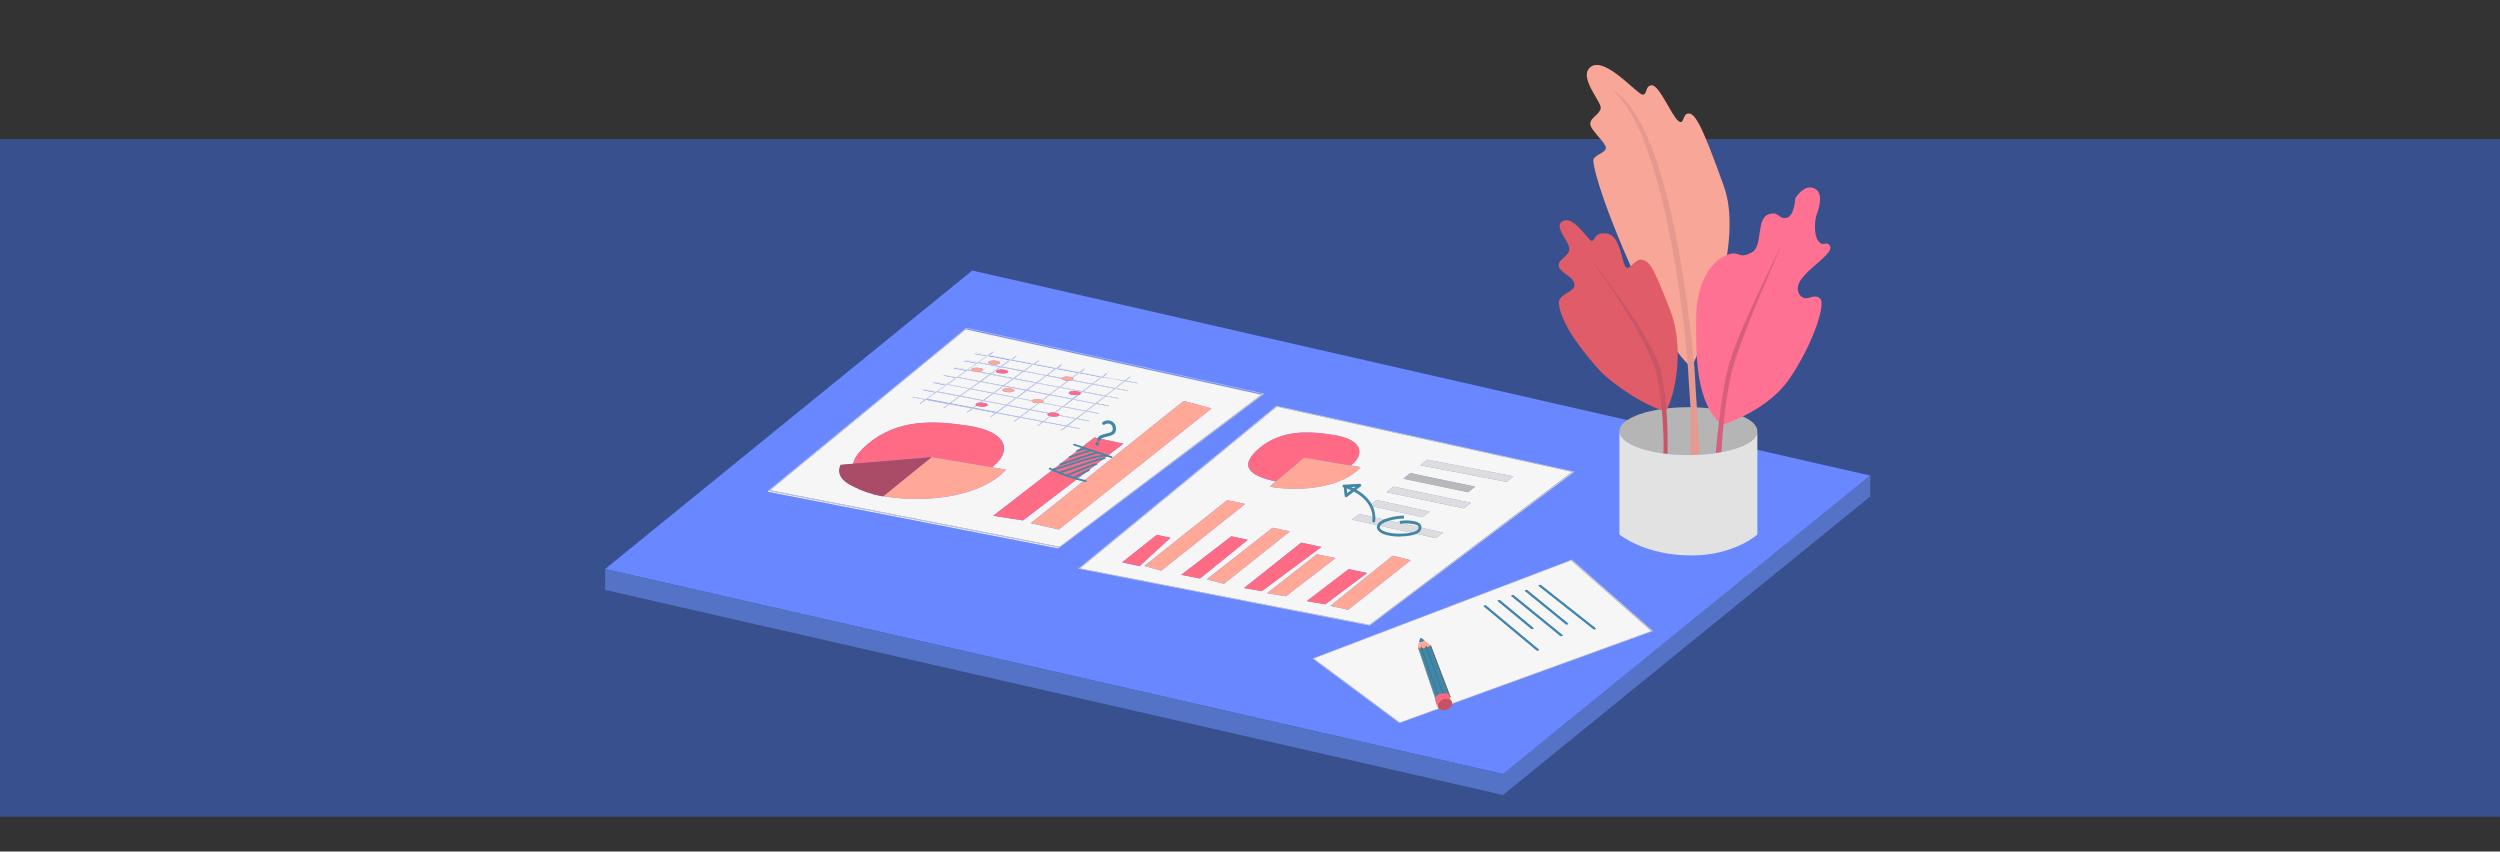 <?xml version="1.0" encoding="utf-8"?>
<!-- Generator: Adobe Illustrator 24.3.0, SVG Export Plug-In . SVG Version: 6.00 Build 0)  -->
<svg version="1.1" id="Layer_1" xmlns="http://www.w3.org/2000/svg" xmlns:xlink="http://www.w3.org/1999/xlink" x="0px" y="0px"
	 viewBox="0 0 1790.9 610" style="enable-background:new 0 0 1790.9 610;" xml:space="preserve">
<rect x="0" y="0" width="1790.9" height="610" fill="#333333" stroke="none"/>
<style type="text/css">
	.st0{fill:#39508E;}
	.st1{fill-rule:evenodd;clip-rule:evenodd;fill:#6988FF;}
	.st2{fill-rule:evenodd;clip-rule:evenodd;fill:#5573C6;}
	.st3{fill-rule:evenodd;clip-rule:evenodd;fill:#F6F6F6;}
	.st4{fill-rule:evenodd;clip-rule:evenodd;fill:#C9C9C9;}
	.st5{fill-rule:evenodd;clip-rule:evenodd;fill:#FF6A84;}
	.st6{fill-rule:evenodd;clip-rule:evenodd;fill:#FFA897;}
	.st7{fill-rule:evenodd;clip-rule:evenodd;fill:#AA4B67;}
	.st8{fill-rule:evenodd;clip-rule:evenodd;fill:#DDDDDD;}
	.st9{fill-rule:evenodd;clip-rule:evenodd;fill:#B5B5B5;}
	.st10{fill-rule:evenodd;clip-rule:evenodd;fill:#F7A697;}
	.st11{fill-rule:evenodd;clip-rule:evenodd;fill:#E5998F;}
	.st12{fill-rule:evenodd;clip-rule:evenodd;fill:#FF7193;}
	.st13{fill-rule:evenodd;clip-rule:evenodd;fill:#D65F7B;}
	.st14{fill-rule:evenodd;clip-rule:evenodd;fill:#E05C69;}
	.st15{fill-rule:evenodd;clip-rule:evenodd;fill:#C95566;}
	.st16{fill-rule:evenodd;clip-rule:evenodd;fill:#E2E2E2;}
	.st17{fill-rule:evenodd;clip-rule:evenodd;fill:#B8B8B8;}
	.st18{fill-rule:evenodd;clip-rule:evenodd;fill:#4287A5;}
	.st19{fill-rule:evenodd;clip-rule:evenodd;fill:#595959;}
	.st20{fill-rule:evenodd;clip-rule:evenodd;fill:#2A748C;}
	.st21{fill-rule:evenodd;clip-rule:evenodd;fill:#FD6880;}
	.st22{fill-rule:evenodd;clip-rule:evenodd;fill:#C75265;}
</style>
<rect x="-2.4" y="99.6" class="st0" width="1794.5" height="485.5"/>
<g>
	<path class="st1" d="M433.5,407.6l643.3,146.9l263-213.8L696.5,193.8L433.5,407.6z"/>
	<path class="st2" d="M1076.8,554.4l0,15l263-213.8l0-15L1076.8,554.4z M433.5,422.6l643.3,146.9l0-15L433.5,407.6L433.5,422.6z"/>
	<path class="st3" d="M691.9,235.9L551.6,351.2l207.4,40.5l144.5-109L691.9,235.9 M805.8,272.6l3.6-2.8l0.6,0.1l-3.6,2.8l8.7,1.6
		l-0.4,0.3l-8.8-1.6l-6.5,5.1l8.8,1.7l-0.4,0.3l-8.8-1.7l-6.5,5.1l8.8,1.7l-0.4,0.3l-8.8-1.7l-6.5,5.1l8.9,1.7L794,291l-8.9-1.7
		l-6.5,5.1l8.9,1.7l-0.4,0.3l-8.9-1.7l-6.5,5.1l8.9,1.7l-0.4,0.3l-9-1.7l-6.5,5.1l9,1.7l-0.4,0.3l-9-1.7l-3.7,2.8l-0.6-0.1l3.6-2.8
		l-16.2-3.1l-3.7,2.8l-0.6-0.1l3.7-2.8l-16.2-3.1l-3.7,2.8l-0.6-0.1l3.7-2.8l-16.2-3.1l-3.8,2.8l-0.6-0.1l3.7-2.8l-16.2-3.1
		l-3.8,2.8l-0.6-0.1l3.8-2.8l-16.2-3.1l-3.8,2.8l-0.6-0.1l3.8-2.7l-16.2-3.1l-3.9,2.7l-0.6-0.1l3.8-2.7l-9-1.7l0.4-0.3l9,1.8
		l6.9-4.9l-8.9-1.7l0.4-0.3l9,1.7l6.9-4.9l-8.9-1.7l0.4-0.3l8.9,1.7l6.9-4.9l-8.8-1.7l0.4-0.3l8.9,1.7l6.9-4.9l-8.8-1.7l0.4-0.3
		l8.9,1.7l6.9-4.9l-8.8-1.7l0.4-0.3l8.8,1.7l6.9-4.9l-8.7-1.6l0.4-0.3l8.8,1.7l3.9-2.7l0.6,0.1l-3.8,2.7l15.7,3l3.8-2.8l0.6,0.1
		l-3.8,2.7l15.7,3l3.8-2.8l0.6,0.1l-3.8,2.8l15.7,3l3.8-2.8l0.6,0.1l-3.7,2.8l15.7,2.9l3.7-2.8l0.6,0.1l-3.7,2.8l15.7,3l3.7-2.8
		l0.6,0.1l-3.7,2.8L805.8,272.6 M758.5,379.3l-20.1-4.5L848,287.2l19.9,5.4L758.5,379.3 M804.8,317.8l-72,55l-21.3-3.3l72.5-56.1
		L804.8,317.8 M611.2,332.2c0.7-3.9,3.9-8.5,10.2-13.9c21.3-18.1,47-17.2,72.9-13.2c1.5,0.2,2.8,0.5,4.1,0.8
		c25.1,5.3,24.7,18.6,13.5,27.8c-0.4,0.3-0.9,0.7-1.3,1l10,1.7c0,0-9.2,12.6-36.5,18.3c-25.8,5.4-48.9,1.1-51.2,0.7l-0.2,0.2
		c0,0-0.9-0.1-2.6-0.5c-4-0.8-12.4-3-21.2-7.9c-11.5-6.3-6.6-14.2-6.6-14.2L611.2,332.2 M805.3,273l-15.7-3l-6.6,5l15.8,3L805.3,273
		 M789,269.9l-15.7-3l-4.9,3.7c0.7,0.4,0.8,0.9,0.2,1.4c-0.1,0.1-0.2,0.2-0.4,0.2l14.2,2.7L789,269.9 M772.7,266.8l-15.7-3l-6.7,5
		l10.4,2c0.1-0.1,0.2-0.2,0.3-0.3c1-0.7,3.2-1,5.5-0.5l0.2,0c0.5,0.1,1,0.2,1.3,0.4L772.7,266.8 M756.3,263.8l-15.7-3l-6.8,5l15.8,3
		L756.3,263.8 M740,260.7l-15.7-3l-6.8,4.9l15.8,3L740,260.7 M723.6,257.6l-15.7-3l-6.9,4.9l15.8,3L723.6,257.6 M710,260.9
		c-2.1-0.4-2.6-1.2-1.6-1.9c1-0.7,3.3-0.9,5.5-0.5l0.2,0c2.1,0.4,2.9,1.3,1.9,2c-1,0.7-3.6,0.9-5.9,0.4L710,260.9 M798.4,278.4
		l-15.8-3l-6.6,5l15.9,3L798.4,278.4 M782,275.3l-14.6-2.8c-0.5,0.1-1.1,0.2-1.8,0.2l-6.1,4.6l15.9,3L782,275.3 M760.4,271.2
		l-10.7-2l-6.7,5l15.9,3l5.9-4.5c-0.7,0-1.4-0.1-2.1-0.2l-0.2,0C761.1,272.1,760.4,271.7,760.4,271.2 M749.2,269.1l-15.8-3l-6.8,4.9
		l15.9,3L749.2,269.1 M732.7,266l-15.8-3l-6.8,4.9l15.9,3L732.7,266 M715.7,267.3c-2.1-0.4-2.6-1.2-1.6-1.9c1-0.7,3.3-0.9,5.5-0.5
		l0.2,0c2.1,0.4,2.9,1.3,2,2c-1,0.7-3.6,0.9-5.9,0.4L715.7,267.3 M716.3,262.9l-15.8-3l-6.9,4.9l2.2,0.4c-0.3-0.3-0.1-0.7,0.4-1.1
		c1-0.7,3.3-0.9,5.6-0.5l0.2,0c2.1,0.4,2.9,1.3,2,2c-0.5,0.3-1.3,0.5-2.3,0.6l7.8,1.5L716.3,262.9 M791.4,283.8l-15.9-3l-1.3,1
		c0,0.2-0.1,0.5-0.4,0.7c-0.3,0.2-0.6,0.4-1.1,0.5l-3.8,2.9l15.9,3L791.4,283.8 M774.9,280.6l-15.9-3l-6.7,5l15.9,3l3.5-2.7
		c-1.1,0.1-2.5,0.1-3.8-0.2l-0.2,0c-2.1-0.4-2.6-1.2-1.7-1.9c1-0.7,3.2-1,5.5-0.5l0.2,0c1.1,0.2,1.9,0.6,2.2,1L774.9,280.6
		 M758.5,277.5l-15.9-3l-6.7,5l15.9,3L758.5,277.5 M742,274.4l-15.9-3l-6.8,4.9l15.9,3L742,274.4 M725.5,271.3l-15.9-3l-6.8,4.9
		l15.9,3L725.5,271.3 M709,268.1l-9.7-1.8c-0.4,0-0.8-0.1-1.3-0.2l-0.2,0c-0.3-0.1-0.6-0.1-0.8-0.2l-3.9-0.7l-6.9,4.9l15.9,3
		L709,268.1 M784.5,289.2l-15.9-3l-6.6,5l16,3.1L784.5,289.2 M767.9,286l-15.9-3l-5,3.8c0.7,0.4,0.8,0.9,0.2,1.4
		c-0.1,0.1-0.2,0.1-0.3,0.2l14.4,2.8L767.9,286 M751.4,282.9l-15.9-3l-6.7,5l10.5,2c0.1-0.1,0.2-0.2,0.3-0.2c1-0.7,3.2-1,5.5-0.5
		l0.2,0c0.5,0.1,1,0.3,1.4,0.4L751.4,282.9 M734.8,279.7l-15.9-3l-6.8,4.9l16,3.1L734.8,279.7 M720.2,280.7
		c-2.1-0.5-2.7-1.2-1.7-1.9c1-0.7,3.3-1,5.5-0.5l0.2,0c2.2,0.5,3,1.3,2,2c-1,0.7-3.6,0.9-5.9,0.4L720.2,280.7 M718.3,276.5l-15.9-3
		l-6.8,4.9l16,3.1L718.3,276.5 M701.7,273.4l-15.9-3l-6.9,4.9l16,3.1L701.7,273.4 M777.5,294.6l-16-3.1l-5.5,4.2l0.3,0.1
		c0.1,0,0.1,0,0.2,0c1.7,0.4,2.6,1,2.5,1.6l12,2.3L777.5,294.6 M760.9,291.4l-14.7-2.8c-0.6,0.1-1.2,0.2-2,0.2l-6,4.5l13.3,2.6
		c0.9-0.4,2.4-0.5,3.9-0.3L760.9,291.4 M739,287.2l-10.7-2.1l-6.7,5l16.1,3.1l5.9-4.4c-0.7,0-1.4-0.1-2.1-0.2l-0.2,0
		C739.6,288.2,738.9,287.7,739,287.2 M727.7,285l-16-3.1l-6.8,5l16.1,3.1L727.7,285 M711,281.8l-16-3.1l-6.9,4.9l16.1,3.1L711,281.8
		 M694.4,278.6l-16-3.1l-6.9,4.9l16.1,3.1L694.4,278.6 M770.5,300l-11.8-2.3c0,0-0.1,0.1-0.1,0.1c-1,0.7-3.6,0.9-5.9,0.4l-0.1,0
		l-4.8,3.7l16.1,3.1L770.5,300 M750.9,296.2l-13.1-2.5l-6.7,5l16.2,3.1l4.8-3.7C750.3,297.7,749.9,296.9,750.9,296.2L750.9,296.2
		 M737.2,293.6l-16.1-3.1l-6.7,5l16.1,3.1L737.2,293.6 M720.5,290.3l-16.1-3.1l-1.6,1.2c0.7,0,1.4,0.1,2.2,0.2l0.2,0
		c2.2,0.5,3,1.3,2.1,2c-1,0.7-3.6,0.9-5.9,0.4l-0.2,0c-0.6-0.1-1-0.3-1.4-0.4l-2.1,1.5l16.2,3.1L720.5,290.3 M703.8,287.1l-16.1-3.1
		l-6.8,4.9l16.2,3.1l2.3-1.7c-0.5-0.4-0.5-0.8,0.1-1.3c0.6-0.4,1.5-0.7,2.6-0.7L703.8,287.1 M687.1,283.9l-16.1-3.1l-6.9,4.9
		l16.2,3.1L687.1,283.9 M758.8,392.2L758.8,392.2l-208.2-40.6l-0.7,0.6L758,392.8L758.8,392.2"/>
	<path class="st4" d="M692.4,234.7L550.5,351.3l-0.3,0.2l0.4,0.1l208.1,40.6l0,0l0.3,0.1l146.5-110.1l0.3-0.2l-213.1-47.1
		L692.4,234.7L692.4,234.7z M691.9,235.9l0.7-0.6l211.6,46.8l-0.8,0.6l-144.5,109l-207.4-40.5C551.6,351.2,691.9,235.9,691.9,235.9z
		"/>
	<path class="st5" d="M698.4,305.9c-1.3-0.3-2.7-0.5-4.1-0.8c-25.8-4.1-51.6-4.9-72.9,13.2c-6.4,5.4-9.6,10-10.2,13.9l55.8-4.7
		l0.1-0.1l43.5,7.3c0.5-0.3,0.9-0.7,1.3-1C723.1,324.5,723.6,311.1,698.4,305.9"/>
	<path class="st6" d="M720.5,336.4l-10-1.7l-43.5-7.3l-0.1,0.1l0.4,0l-34.5,27.9c2.3,0.5,25.3,4.7,51.2-0.7
		C711.3,349,720.5,336.4,720.5,336.4"/>
	<path class="st7" d="M667.3,327.5l-0.4,0l-55.8,4.7l-8.9,0.8c0,0-4.9,7.9,6.6,14.2c8.9,4.9,17.2,7.1,21.2,7.9
		c1.6,0.3,2.6,0.5,2.6,0.5l0.2-0.2L667.3,327.5"/>
	<path class="st6" d="M848,287.2l-109.5,87.6l20.1,4.5l109.4-86.8L848,287.2z"/>
	<path class="st5" d="M804.8,317.8l-20.8-4.4l-72.5,56.1l21.3,3.3L804.8,317.8z"/>
	<path class="st8" d="M711.7,251.5l-3.9,2.7l0.6,0.1l3.8-2.7L711.7,251.5L711.7,251.5z M707.9,254.7l-0.6-0.1l-6.9,4.9l0.6,0.1
		L707.9,254.7z M700.5,259.9l-0.6-0.1l-6.9,4.9l0.6,0.1L700.5,259.9z M693.2,265.1l-0.6-0.1l-6.9,4.9l0.6,0.1L693.2,265.1
		L693.2,265.1z M685.8,270.3l-0.6-0.1l-6.9,4.9l0.6,0.1L685.8,270.3L685.8,270.3z M678.4,275.6l-0.6-0.1l-6.9,4.9l0.6,0.1
		L678.4,275.6z M671,280.8l-0.6-0.1l-6.9,4.9l0.6,0.1L671,280.8z M663.6,286l-0.6-0.1l-3.8,2.7l0.6,0.1L663.6,286z M728,254.5
		l-3.8,2.8l0.6,0.1l3.8-2.7C728.5,254.7,728,254.5,728,254.5z M724.3,257.7l-0.6-0.1l-6.8,4.9l0.6,0.1L724.3,257.7L724.3,257.7z
		 M716.9,263l-0.6-0.1l-6.8,4.9l0.6,0.1L716.9,263L716.9,263z M709.6,268.2l-0.6-0.1l-6.8,4.9l0.6,0.1L709.6,268.2L709.6,268.2z
		 M702.3,273.5l-0.6-0.1l-6.8,4.9l0.6,0.1L702.3,273.5L702.3,273.5z M695,278.8l-0.6-0.1l-6.8,4.9l0.6,0.1L695,278.8z M687.7,284
		l-0.6-0.1l-6.8,4.9l0.6,0.1L687.7,284L687.7,284z M680.4,289.3l-0.6-0.1l-3.8,2.7l0.6,0.1L680.4,289.3z M744.3,257.6l-3.8,2.8
		l0.6,0.1l3.8-2.8L744.3,257.6 M740.6,260.8l-0.6-0.1l-6.8,4.9l0.6,0.1L740.6,260.8 M733.4,266.1l-0.6-0.1l-6.8,4.9l0.6,0.1
		L733.4,266.1 M726.1,271.4l-0.6-0.1l-6.8,4.9l0.6,0.1L726.1,271.4 M718.9,276.7l-0.6-0.1l-6.8,4.9l0.6,0.1L718.9,276.7
		 M711.6,281.9l-0.6-0.1l-6.8,5l0.6,0.1L711.6,281.9 M704.4,287.2l-0.6-0.1l-1.8,1.3c0.3,0,0.5,0,0.8,0L704.4,287.2 M699.3,290.4
		l-2.3,1.7l0.6,0.1l2.1-1.5C699.5,290.6,699.4,290.5,699.3,290.4 M697.2,292.5l-0.6-0.1l-3.8,2.8l0.6,0.1L697.2,292.5 M760.5,260.6
		l-3.8,2.8l0.6,0.1l3.7-2.8L760.5,260.6z M756.9,263.9l-0.6-0.1l-6.7,5l0.6,0.1L756.9,263.9z M749.8,269.2l-0.6-0.1l-6.7,5l0.6,0.1
		L749.8,269.2L749.8,269.2z M742.6,274.5l-0.6-0.1l-6.7,5l0.6,0.1L742.6,274.5z M735.4,279.8l-0.6-0.1l-6.7,5l0.6,0.1L735.4,279.8z
		 M728.3,285.1l-0.6-0.1l-6.7,5l0.6,0.1L728.3,285.1z M721.1,290.5l-0.6-0.1l-6.7,5l0.6,0.1L721.1,290.5z M713.9,295.8l-0.6-0.1
		l-3.7,2.8l0.6,0.1L713.9,295.8L713.9,295.8z M776.8,263.7l-3.7,2.8l0.6,0.1l3.7-2.8L776.8,263.7 M773.3,266.9l-0.6-0.1l-4.7,3.6
		c0.2,0.1,0.3,0.2,0.5,0.2L773.3,266.9 M765.6,272.7c-0.2,0-0.5,0-0.7,0l-5.9,4.5l0.6,0.1L765.6,272.7 M759.1,277.6l-0.6-0.1l-6.7,5
		l0.6,0.1L759.1,277.6 M752,283l-0.6-0.1l-4.8,3.6c0.2,0.1,0.3,0.1,0.5,0.2L752,283 M744.2,288.8c-0.2,0-0.5,0-0.7,0l-5.9,4.4
		l0.6,0.1L744.2,288.8 M737.8,293.7l-0.6-0.1l-6.7,5l0.6,0.1L737.8,293.7 M730.7,299l-0.6-0.1l-3.7,2.8l0.6,0.1L730.7,299
		 M793.1,266.7l-3.7,2.8l0.6,0.1l3.7-2.8L793.1,266.7 M789.6,270l-0.6-0.1l-6.6,5l0.6,0.1L789.6,270 M782.6,275.4l-0.6-0.1l-6.6,5
		l0.6,0.1L782.6,275.4 M775.5,280.8l-0.6-0.1l-0.9,0.7c0.1,0.1,0.2,0.3,0.2,0.4L775.5,280.8 M772.8,282.9c-0.3,0.1-0.6,0.1-1,0.2
		l-3.5,2.7l0.6,0.1L772.8,282.9 M768.5,286.1l-0.6-0.1l-6.6,5l0.6,0.1L768.5,286.1 M761.5,291.5l-0.6-0.1l-5.5,4.2
		c0.2,0,0.4,0.1,0.6,0.1L761.5,291.5 M752.1,298.1l-4.8,3.7l0.6,0.1l4.8-3.7l-0.1,0C752.4,298.2,752.2,298.2,752.1,298.1
		 M747.4,302.3l-0.6-0.1l-3.7,2.8l0.6,0.1L747.4,302.3 M809.4,269.8l-3.7,2.8l0.6,0.1l3.6-2.8L809.4,269.8L809.4,269.8z
		 M805.9,273.1l-0.6-0.1l-6.5,5.1l0.6,0.1L805.9,273.1z M799,278.5l-0.6-0.1l-6.5,5.1l0.6,0.1L799,278.5L799,278.5z M792,283.9
		l-0.6-0.1l-6.5,5.1l0.6,0.1L792,283.9L792,283.9z M785.1,289.3l-0.6-0.1l-6.5,5.1l0.6,0.1L785.1,289.3L785.1,289.3z M778.1,294.7
		l-0.6-0.1l-6.5,5.1l0.6,0.1L778.1,294.7L778.1,294.7z M771.1,300.1l-0.6-0.1l-6.5,5.1l0.6,0.1L771.1,300.1L771.1,300.1z
		 M764.2,305.5l-0.6-0.1l-3.6,2.8l0.6,0.1L764.2,305.5L764.2,305.5z"/>
	<path class="st8" d="M815.1,274.4l-8.7-1.6l-0.6-0.1l-15.7-3l-0.6-0.1l-15.7-3l-0.6-0.1l-15.7-2.9l-0.6-0.1l-15.7-3l-0.6-0.1
		l-15.7-3l-0.6-0.1l-15.7-3l-0.6-0.1l-8.8-1.7l-0.4,0.3l8.7,1.6l0.6,0.1l15.7,3l0.6,0.1l15.7,3l0.6,0.1l15.7,3l0.6,0.1l15.7,3
		l0.6,0.1l15.7,3l0.6,0.1l15.7,3l0.6,0.1l8.8,1.6L815.1,274.4z M808.2,279.8l-8.8-1.7l-0.6-0.1l-15.8-3l-0.6-0.1l-14.2-2.7
		c-0.2,0.1-0.5,0.2-0.8,0.3l14.6,2.8l0.6,0.1l15.8,3l0.6,0.1l8.8,1.7L808.2,279.8 M760.6,270.8l-10.4-2l-0.6-0.1l-15.8-3l-0.6-0.1
		l-15.8-3l-0.6-0.1l-15.8-3l-0.6-0.1l-8.8-1.7l-0.4,0.3l8.8,1.7l0.6,0.1l15.8,3l0.6,0.1l15.8,3l0.6,0.1l15.8,3l0.6,0.1l10.7,2
		C760.4,271.1,760.5,270.9,760.6,270.8 M801.3,285.2l-8.8-1.7l-0.6-0.1l-15.9-3l-0.6-0.1l-15.9-3l-0.6-0.1l-15.9-3l-0.6-0.1l-15.9-3
		l-0.6-0.1l-15.9-3l-0.6-0.1l-7.8-1.5c-0.7,0.1-1.6,0.1-2.4,0l9.7,1.9l0.6,0.1l15.9,3l0.6,0.1l15.9,3l0.6,0.1l15.9,3l0.6,0.1l15.9,3
		l0.6,0.1l15.9,3l0.6,0.1l8.8,1.7L801.3,285.2 M695.9,265.2l-2.2-0.4l-0.6-0.1l-8.9-1.7l-0.4,0.3l8.8,1.7l0.6,0.1l3.9,0.7
		C696.4,265.7,696.1,265.4,695.9,265.2 M794.4,290.7l-8.9-1.7l-0.6-0.1l-15.9-3l-0.6-0.1l-15.9-3l-0.6-0.1l-15.9-3l-0.6-0.1l-15.9-3
		l-0.6-0.1l-15.9-3l-0.6-0.1l-15.9-3l-0.6-0.1l-8.9-1.7l-0.4,0.3l8.8,1.7l0.6,0.1l15.9,3l0.6,0.1l15.9,3l0.6,0.1l15.9,3l0.6,0.1
		l15.9,3l0.6,0.1l15.9,3l0.6,0.1l15.9,3l0.6,0.1l8.9,1.7L794.4,290.7z M787.5,296.1l-8.9-1.7l-0.6-0.1l-16-3.1l-0.6-0.1l-14.4-2.8
		c-0.2,0.1-0.5,0.2-0.7,0.3l14.7,2.8l0.6,0.1l16,3.1l0.6,0.1l8.9,1.7L787.5,296.1 M739.2,286.8l-10.5-2l-0.6-0.1l-16-3.1l-0.6-0.1
		l-16-3.1l-0.6-0.1l-16-3.1l-0.6-0.1l-8.9-1.7l-0.4,0.3l8.9,1.7l0.6,0.1l16,3.1l0.6,0.1l16,3.1l0.6,0.1l16,3.1l0.6,0.1l10.7,2.1
		C739,287.1,739.1,286.9,739.2,286.8 M780.5,301.5l-8.9-1.7l-0.6-0.1l-12-2.3c0,0.1-0.1,0.3-0.2,0.4l11.8,2.3l0.6,0.1l9,1.7
		L780.5,301.5 M751.5,295.9l-13.3-2.6l-0.6-0.1l-16.1-3.1l-0.6-0.1l-16.1-3.1l-0.6-0.1l-16.1-3.1l-0.6-0.1l-16.1-3.1l-0.6-0.1
		l-9-1.7l-0.4,0.3l8.9,1.7l0.6,0.1l16.1,3.1l0.6,0.1l16.1,3.1l0.6,0.1l16.1,3.1l0.6,0.1l16.1,3.1l0.6,0.1l13.1,2.5
		C751.1,296.1,751.3,296,751.5,295.9 M773.6,306.9l-9-1.7l-0.6-0.1l-16.1-3.1l-0.6-0.1l-16.2-3.1l-0.6-0.1l-16.1-3.1l-0.6-0.1
		l-16.2-3.1l-0.6-0.1l-16.2-3.1l-0.6-0.1l-16.2-3.1l-0.6-0.1l-9-1.7l-0.4,0.3l9,1.7l0.6,0.1l16.2,3.1l0.6,0.1l16.2,3.1l0.6,0.1
		l16.2,3.1l0.6,0.1l16.2,3.1l0.6,0.1l16.2,3.1l0.6,0.1l16.2,3.1l0.6,0.1l9,1.7L773.6,306.9z"/>
	<path class="st6" d="M714.1,258.5l-0.2,0c-2.3-0.4-4.5-0.2-5.5,0.5c-1,0.7-0.5,1.5,1.6,1.9l0.2,0c2.3,0.4,4.9,0.3,5.9-0.4
		C717,259.8,716.2,259,714.1,258.5"/>
	<path class="st5" d="M719.8,264.9l-0.2,0c-2.3-0.4-4.5-0.2-5.5,0.5c-1,0.7-0.5,1.5,1.6,1.9l0.2,0c2.3,0.4,4.9,0.3,5.9-0.4
		C722.8,266.2,722,265.3,719.8,264.9"/>
	<path class="st6" d="M745.1,286.1l-0.2,0c-2.3-0.4-4.6-0.2-5.5,0.5c-0.1,0.1-0.2,0.2-0.2,0.2c-0.1,0.1-0.2,0.3-0.2,0.4
		c-0.1,0.5,0.6,1,2.2,1.3l0.2,0c0.7,0.1,1.4,0.2,2.1,0.2c0.3,0,0.5,0,0.7,0c0.7,0,1.4-0.1,2-0.2c0.3-0.1,0.5-0.2,0.7-0.3
		c0.1-0.1,0.2-0.1,0.3-0.2c0.6-0.5,0.5-1-0.2-1.4c-0.1-0.1-0.3-0.2-0.5-0.2C746.2,286.4,745.7,286.2,745.1,286.1"/>
	<path class="st5" d="M756.5,295.8l-0.2,0l-0.3-0.1c-0.2,0-0.4-0.1-0.6-0.1c-1.5-0.2-2.9-0.1-3.9,0.3c-0.2,0.1-0.4,0.2-0.6,0.3
		l-0.1,0.1c-0.9,0.7-0.5,1.4,1.3,1.8c0.2,0,0.3,0.1,0.5,0.1l0.1,0l0.1,0c2.3,0.4,4.9,0.3,5.9-0.4c0.1,0,0.1-0.1,0.1-0.1
		c0.1-0.1,0.2-0.3,0.2-0.4C759.1,296.8,758.2,296.1,756.5,295.8"/>
	<path class="st6" d="M724.3,278.3l-0.2,0c-2.3-0.4-4.5-0.2-5.5,0.5c-1,0.7-0.5,1.5,1.7,1.9l0.2,0c2.3,0.4,4.9,0.3,5.9-0.4
		C727.3,279.6,726.4,278.7,724.3,278.3"/>
	<path class="st5" d="M771.8,280.4l-0.2,0c-2.3-0.4-4.5-0.2-5.5,0.5c-0.9,0.7-0.4,1.5,1.7,1.9l0.2,0c1.3,0.2,2.6,0.3,3.8,0.2
		c0.3,0,0.7-0.1,1-0.2c0.5-0.1,0.8-0.3,1.1-0.5c0.3-0.2,0.4-0.4,0.4-0.7c0-0.1-0.1-0.3-0.2-0.4C773.7,280.9,773,280.6,771.8,280.4
		 M705.1,288.7l-0.2,0c-0.7-0.1-1.5-0.2-2.2-0.2c-0.3,0-0.5,0-0.8,0c-1.1,0.1-2.1,0.3-2.6,0.7c-0.6,0.4-0.6,0.9-0.1,1.3
		c0.1,0.1,0.3,0.2,0.4,0.2c0.3,0.2,0.8,0.3,1.4,0.4l0.2,0c2.3,0.5,4.9,0.3,5.9-0.4C708.2,290,707.3,289.1,705.1,288.7"/>
	<path class="st6" d="M766.6,270l-0.2,0c-2.3-0.4-4.5-0.2-5.5,0.5c-0.1,0.1-0.2,0.2-0.3,0.3c-0.1,0.1-0.1,0.3-0.1,0.4
		c0,0.5,0.7,0.9,2.1,1.2l0.2,0c0.7,0.1,1.4,0.2,2.1,0.2c0.3,0,0.5,0,0.7,0c0.6,0,1.2-0.1,1.8-0.2c0.3-0.1,0.6-0.2,0.8-0.3
		c0.2-0.1,0.3-0.1,0.4-0.2c0.6-0.5,0.5-1-0.2-1.4c-0.1-0.1-0.3-0.2-0.5-0.2C767.6,270.2,767.1,270.1,766.6,270 M702,263.7l-0.2,0
		c-2.3-0.4-4.5-0.2-5.6,0.5c-0.5,0.4-0.6,0.7-0.4,1.1c0.2,0.2,0.6,0.5,1.1,0.6c0.2,0.1,0.5,0.1,0.8,0.2l0.2,0
		c0.4,0.1,0.8,0.1,1.3,0.2c0.8,0.1,1.6,0.1,2.4,0c1-0.1,1.8-0.3,2.3-0.6C704.9,265,704.1,264.1,702,263.7"/>
	<path class="st9" d="M1209.5,326.1c27.3,0,49.4-7.7,49.4-17.2c0-9.5-22.1-17.2-49.4-17.2c-27.3,0-49.4,7.7-49.4,17.2
		S1182.2,326.1,1209.5,326.1"/>
	<path class="st10" d="M1211.8,263.2c0,0,39.7-83.1,23.2-129.5c-16.5-46.4-21-52.4-25.4-52.4c-4.5,0-3,9-7.5,5.2
		c-4.5-3.7-13.5-25.4-18.7-25.4c-5.2,0-3,6.7-6.7,6.7c-3.7,0-26.2-26.9-36.7-20.2c-10.5,6.7,7.5,25.4,6.7,29.9
		c-0.7,4.5-7.5,6.7-7.5,11.2s11.2,13.5,11.2,17.2c0,3.7-9,5.2-9,9C1142.2,134.4,1186.3,243,1211.8,263.2"/>
	<path class="st11" d="M1213.3,259.4c0.7,0.7,1.5,24,2.2,31.4c0.7,7.5,2.2,35.9,2.2,35.9l-6.7,2.2c0,0,0.7-28.4,0-37.4
		c-0.7-9-2.2-33.7-2.2-33.7s-12.7-160.2-54.6-193.9C1199.8,87.3,1213.3,259.4,1213.3,259.4"/>
	<path class="st12" d="M1233.5,304.4c0,0,30.7-9,47.2-31.4c16.5-23.2,27.7-54.6,23.2-59.1c-4.5-4.5-9.7,3-14.2-2.2
		c-10.5-12.7,26.2-28.4,21-35.9c-3-3.7-5.2,2.2-9-4.5c-3-6.7-0.7-16.5-0.7-16.5s6.7-15.7-0.7-19.5c-7.5-4.5-14.2,6.7-14.2,6.7
		s-0.7,13.5-6.7,14.2c-5.2,0.7-5.2-4.5-11.2-3c-11.2,2.2-4.5,23.2-13.5,27.7c-8.2,4.5-8.2,0-14.2,0.7c-13.5,3-25.4,19.5-25.4,46.4
		C1214.8,255,1214.8,288.6,1233.5,304.4"/>
	<path class="st13" d="M1242.5,259.4c-6.7,21-9.7,59.9-9.7,75.6c0,15.7,4.5,42.7,4.5,42.7h-9c0,0-0.7-31.4,0-42.7
		c0.7-11.2,4.5-56.1,11.2-77.1c7.5-24.7,38.2-85.3,38.2-85.3S1252.2,228.8,1242.5,259.4"/>
	<path class="st14" d="M1193.1,294.6c6.7-9.7,14.2-45.7,3-73.3c-12-30.7-14.2-33.7-19.5-35.2c-5.2-1.5-9,8.2-12,5.2
		c-3-3.7-3.7-22.5-13.5-24c-9.7-1.5-8.2,6-11.2,5.2c-3-1.5-12.7-18-20.2-14.2c-7.5,3.7,4.5,14.2,4.5,20.2c0,5.2-9,7.5-7.5,12.7
		c2.2,5.2,10.5,6.7,11.2,12.7c0.7,5.2-12,6.7-11.2,13.5c1.5,16.5,21.7,39.7,29.9,48.7C1157.9,277.4,1180.3,291.6,1193.1,294.6"/>
	<path class="st15" d="M1187.1,269.2c3,12.7,5.2,42.7,4.5,54.6c-0.7,12-7.5,29.9-7.5,29.9h7.5c0,0,3-24,3-29.9
		c0-6,0.7-31.4-4.5-56.9c-5.2-25.4-53.1-84.6-53.1-84.6S1179.6,238.5,1187.1,269.2"/>
	<path class="st16" d="M1160.1,308.8c0,9.7,22.5,17.2,49.4,17.2c26.9,0,49.4-7.5,49.4-17.2v74.1c0,0-16.5,15-47.2,15
		c-33.7,0-51.6-15-51.6-15L1160.1,308.8L1160.1,308.8z"/>
	<path class="st3" d="M914.7,291.3L773.6,407.2L981,447.6l145.3-109.6L914.7,291.3 M913.7,344.8c-16.9-3.5-27.5-10.1-11.9-23.5
		c15.7-13.3,34.6-12.7,53.6-9.7c1.1,0.2,2.1,0.4,3,0.6c18.5,3.9,18.2,13.7,9.9,20.5c-0.3,0.2-0.6,0.5-1,0.7l7.3,1.2
		c0,0-6.8,9.3-26.8,13.5c-20.1,4.2-38.3,0.5-38.3,0.5l4.5-3.8L913.7,344.8 M1017.5,333.3l4.9-4l61.9,11.9l-4.9,4L1017.5,333.3
		 M1005.3,342.9l5-4l46.4,9.7l-5,4L1005.3,342.9 M993.2,352.6l5-4l55.5,11.6l-5,4L993.2,352.6 M1019,370.5l-38-8.3l5.1-4l38,8.3
		L1019,370.5 M1028.6,385.5l-60.1-13.3l5.1-4l60.1,13.3L1028.6,385.5 M831.9,408.8l-12.1-3.4l59.3-47.1L892,361L831.9,408.8
		 M876.8,418.2l-12.3-3.2l47.1-36.9l12.4,2.6L876.8,418.2 M965.8,436.8L953,434l44.7-35.9l12.9,3.2L965.8,436.8 M946.6,391.8
		l-42.7,31.6l-12.7-2.2l40.9-32.5L946.6,391.8 M956.7,399.8l-35.6,27.4l-13.4-2.3l35.7-27.9L956.7,399.8 M846.2,411.8l35.9-27.6
		l11.8,2.5l-34.3,27.7L846.2,411.8 M979.3,410.5l-29.9,22.4l-13.2-2.3l30-22.9L979.3,410.5 M803.8,402.9l24.8-19.7l9.8,2.1
		l-22.1,20.3L803.8,402.9"/>
	<path class="st8" d="M1084.3,341.2l-61.9-11.9l-4.9,4l61.9,11.9L1084.3,341.2z"/>
	<path class="st17" d="M1056.8,348.7l-46.4-9.7l-5,4l46.4,9.7L1056.8,348.7z"/>
	<path class="st8" d="M1053.7,360.2l-55.5-11.6l-5,4l55.5,11.6L1053.7,360.2z M973.6,368.2l-5.1,4l60.1,13.3l5.2-4L973.6,368.2z
		 M986.1,358.2l-5.1,4l38,8.3l5.1-4L986.1,358.2z"/>
	<path class="st4" d="M914.5,290.6L772.6,407.2l-0.3,0.2l208.5,40.7l0.4,0.1l146.5-110.1l0.3-0.2l-213.1-47.1L914.5,290.6
		L914.5,290.6z M773.6,407.2l141.1-115.9l211.6,46.8L981,447.6L773.6,407.2L773.6,407.2z"/>
	<path class="st5" d="M958.5,312.2c-1-0.2-2-0.4-3-0.6c-19-3-38-3.6-53.6,9.7c-15.7,13.3-5.1,19.9,11.9,23.5l0.4,0.1l20.1-17.1
		l33.3,5.7c0.3-0.2,0.7-0.5,1-0.7C976.7,326,977,316.1,958.5,312.2"/>
	<path class="st6" d="M974.8,334.7l-7.3-1.2l-33.3-5.7l-20.1,17.1l-4.5,3.8c0,0,18.2,3.7,38.3-0.5C968,344,974.8,334.7,974.8,334.7"
		/>
	<path class="st5" d="M838.5,385.2l-9.8-2.1l-24.8,19.7l12.6,2.6L838.5,385.2z"/>
	<path class="st6" d="M892,361l-12.9-2.7l-59.3,47.1l12.1,3.4L892,361z M924.1,380.6l-12.4-2.6L864.6,415l12.3,3.2L924.1,380.6z"/>
	<path class="st5" d="M893.9,386.7l-11.8-2.5l-35.9,27.6l13.4,2.6L893.9,386.7z"/>
	<path class="st6" d="M956.7,399.8l-13.3-2.8l-35.7,27.9l13.4,2.3L956.7,399.8z"/>
	<path class="st5" d="M946.6,391.8l-14.5-3l-40.9,32.5l12.8,2.2L946.6,391.8z"/>
	<path class="st6" d="M997.7,398.1L953,434l12.8,2.8l44.8-35.5L997.7,398.1z"/>
	<path class="st5" d="M979.3,410.5l-13.2-2.8l-30,22.9l13.2,2.3L979.3,410.5z"/>
	<path class="st18" d="M967.8,348.9c0.6,0.3,1.3,0.5,1.9,0.8l1.4-1c-0.8,0-1.7,0.1-2.5,0.2L967.8,348.9 M964.7,349.9l0.4,3.3
		l2.7-2.1C966.8,350.7,965.8,350.3,964.7,349.9 M984.1,374.3c0,0-0.1,0-0.1,0c-0.6-0.1-1-0.6-0.9-1.1c1-8.5-3.9-16.1-13.2-21l-5,3.8
		c-0.3,0.2-0.7,0.3-1,0.1c-0.3-0.1-0.6-0.5-0.6-0.8l-0.7-6.1c-0.5-0.1-0.9-0.5-0.9-1c0-0.6,0.5-1,1-1h0.1c1.3,0,3.5-0.1,5.5-0.3
		c2.2-0.1,4.4-0.3,5.8-0.3c0.4,0,0.8,0.3,1,0.7c0.1,0.4,0,0.9-0.3,1.1l-3.2,2.4c9.5,5.3,14.6,13.5,13.5,22.6
		C985.1,373.9,984.6,374.3,984.1,374.3 M1003,384.4c-4.8,0-9.5-0.7-12.4-2c-2.8-1.2-3.7-2.7-4.1-3.7c-0.8-2.5,1.1-4.9,5-6.6
		c3.5-1.5,8.7-2.6,14.2-2.8l0.1,2.1c-5.3,0.2-10.2,1.2-13.5,2.6c-2.8,1.2-4.2,2.8-3.8,4.1c0.3,0.9,1.3,1.8,2.9,2.4
		c2.7,1.2,7.2,1.9,11.8,1.8c4.6,0,9-0.8,11.3-2c1-0.5,1.7-1.5,1.7-2.4c0-0.7-0.4-1.3-1.2-1.7c-2.4-1.1-8.4-1.7-12-0.9l-0.5-2
		c3.8-0.9,10.3-0.5,13.4,1c1.5,0.7,2.4,2,2.4,3.5c0,1.7-1.1,3.4-2.8,4.3c-2.6,1.3-7.3,2.2-12.2,2.2L1003,384.4 M796.3,328.1
		c-0.1,0-0.1,0-0.2,0l-26.9-9c-0.4-0.1-0.5-0.5-0.4-0.8c0.1-0.3,0.5-0.5,0.8-0.4l26.9,9c0.3,0.1,0.5,0.5,0.4,0.8
		C796.9,328,796.6,328.1,796.3,328.1 M777.7,345.3c0,0-0.1,0-0.1,0c-8.9-2-17.7-5-25.9-9c-0.3-0.2-0.5-0.6-0.3-0.9
		c0.2-0.3,0.6-0.5,0.9-0.3c8.2,3.9,16.8,6.9,25.6,8.9c0.4,0.1,0.6,0.4,0.5,0.8C778.3,345.1,778,345.3,777.7,345.3"/>
	<path class="st18" d="M768.9,343c-0.2,0-0.4-0.1-0.6-0.3c-0.2-0.3-0.1-0.7,0.2-0.9c0.7-0.4,3.7-2,6.7-3.4c2.1-1,4.1-2,4.6-2.3
		c0.3-0.2,0.7-0.1,0.9,0.2c0.2,0.3,0.1,0.7-0.2,0.9c-0.6,0.3-2.5,1.3-4.7,2.4c-2.6,1.3-5.9,3-6.6,3.4
		C769.2,342.9,769.1,343,768.9,343 M754.7,336.9c-0.3,0-0.6-0.2-0.7-0.5c-0.1-0.4,0.2-0.7,0.5-0.8c3.5-0.7,8.2-2.3,13.2-3.9
		c8.8-2.9,18.7-6.2,25-5.9c0.4,0,0.7,0.3,0.6,0.7c0,0.4-0.3,0.6-0.7,0.6c-6.1-0.3-15.9,3-24.6,5.8c-5,1.7-9.8,3.2-13.3,4
		C754.8,336.9,754.8,336.9,754.7,336.9 M759.6,333.3c-0.3,0-0.6-0.2-0.6-0.5c-0.1-0.4,0.1-0.7,0.5-0.8c1.9-0.5,6-1.9,10.4-3.4
		c6-2,12.8-4.3,15.7-4.9c0.4-0.1,0.7,0.1,0.8,0.5c0.1,0.4-0.1,0.7-0.5,0.8c-2.8,0.6-9.5,2.9-15.5,4.9c-4.4,1.5-8.5,2.8-10.4,3.4
		C759.7,333.3,759.7,333.3,759.6,333.3 M766.3,328.1c-0.3,0-0.6-0.2-0.6-0.5c-0.1-0.4,0.1-0.7,0.5-0.8c0.8-0.2,2.7-0.9,5-1.6
		c4-1.4,8.4-2.9,9.9-3.1c0.4,0,0.7,0.2,0.7,0.6c0,0.4-0.2,0.7-0.6,0.7c-1.4,0.2-6.2,1.8-9.7,3c-2.3,0.8-4.2,1.4-5.1,1.7
		C766.5,328,766.4,328.1,766.3,328.1 M771.5,323.8c-0.3,0-0.5-0.2-0.6-0.4c-0.1-0.3,0-0.7,0.4-0.9c0.5-0.2,1-0.4,1.5-0.6
		c1.5-0.6,2.8-1.1,4.6-1.3c0.4,0,0.7,0.2,0.7,0.6c0,0.4-0.2,0.7-0.6,0.7c-1.6,0.2-2.8,0.6-4.2,1.2c-0.5,0.2-1,0.4-1.5,0.6
		C771.6,323.8,771.5,323.8,771.5,323.8"/>
	<path class="st18" d="M758.9,339.2c-0.3,0-0.6-0.2-0.6-0.5c-0.1-0.4,0.1-0.7,0.5-0.8c2.5-0.7,6.6-2.2,11.1-3.7
		c7.7-2.7,16.3-5.7,21.1-6.6c0.4-0.1,0.7,0.2,0.8,0.5c0.1,0.4-0.2,0.7-0.5,0.8c-4.6,0.8-13.3,3.8-20.9,6.5c-4.6,1.6-8.6,3-11.1,3.7
		C759,339.2,759,339.2,758.9,339.2 M764.2,341.4c-0.3,0-0.5-0.1-0.6-0.4c-0.2-0.3,0-0.7,0.3-0.9c3.7-1.7,17-7.2,21.2-8.2
		c0.4-0.1,0.7,0.1,0.8,0.5c0.1,0.4-0.1,0.7-0.5,0.8c-3.9,1-17,6.3-21,8.2C764.4,341.4,764.3,341.4,764.2,341.4 M787.1,316.1
		c-0.1,0-0.2,0-0.2,0c-0.6-0.1-1-0.7-0.9-1.4c0.5-2.6,3.4-3.3,6.1-4c1.7-0.4,3.5-0.8,4.5-1.7c0.9-1.4,0.7-3.4-0.5-4.6
		c-1.2-1.2-3.4-1.3-4.7-0.3c-0.5,0.4-1.2,0.3-1.6-0.2c-0.4-0.5-0.3-1.2,0.2-1.6c2.2-1.7,5.7-1.5,7.7,0.4c2,1.9,2.4,5.4,0.8,7.7
		c-0.1,0.1-0.1,0.1-0.2,0.2c-1.5,1.3-3.6,1.8-5.6,2.3c-2.5,0.6-4.1,1.1-4.4,2.2C788.1,315.7,787.6,316.1,787.1,316.1 M785.8,319.2
		c-0.6,0-1.2-0.5-1.2-1.1c0-0.3,0.1-0.5,0.2-0.7c0.1-0.2,0.2-0.5,0.4-0.6c0.5-0.4,1.2-0.4,1.7,0.1c0.4,0.4,0.5,1,0.3,1.5
		C786.9,318.9,786.4,319.2,785.8,319.2L785.8,319.2L785.8,319.2z"/>
	<path class="st3" d="M1125.4,401.4l-184.4,70.3l61.8,45.9l180.2-65.5L1125.4,401.4 M1141.8,450.8c-0.1,0-0.2-0.1-0.3-0.1l-39.3-31
		c-0.2-0.2-0.1-0.4,0.4-0.6c0.3-0.1,0.6-0.1,0.9-0.1c0.1,0,0.2,0.1,0.3,0.1l39.3,31c0.2,0.2,0.1,0.4-0.4,0.6
		C1142.4,450.9,1142,450.9,1141.8,450.8 M1122.1,447.4c-0.1,0-0.2-0.1-0.3-0.1l-29.3-23.9c-0.2-0.2,0-0.4,0.4-0.6
		c0.3-0.1,0.6-0.1,0.9-0.1c0.1,0,0.2,0.1,0.3,0.1l29.3,23.9c0.2,0.2,0,0.4-0.4,0.6C1122.6,447.4,1122.3,447.4,1122.1,447.4
		 M1118.1,455.7c-0.1,0-0.2-0.1-0.3-0.1l-35.1-28.6c-0.2-0.2,0-0.4,0.4-0.6c0.3-0.1,0.6-0.1,0.9-0.1c0.1,0,0.2,0.1,0.3,0.1
		l35.1,28.6c0.2,0.2,0,0.4-0.4,0.6C1118.7,455.7,1118.3,455.7,1118.1,455.7 M1097.2,450.6c-0.1,0-0.2-0.1-0.3-0.1l-24-19.9
		c-0.2-0.2,0-0.4,0.4-0.6c0.3-0.1,0.6-0.1,0.9-0.1c0.1,0,0.2,0.1,0.3,0.1l24,19.9c0.2,0.2,0,0.4-0.4,0.6
		C1097.8,450.6,1097.5,450.7,1097.2,450.6 M1101.1,466c-0.1,0-0.2-0.1-0.3-0.1l-37.9-31.6c-0.2-0.2,0-0.4,0.4-0.6
		c0.3-0.1,0.6-0.1,0.9-0.1c0.1,0,0.2,0.1,0.3,0.1l37.9,31.6c0.2,0.2,0,0.4-0.4,0.6C1101.7,466.1,1101.4,466.1,1101.1,466"/>
	<path class="st18" d="M1103.5,419c-0.3-0.1-0.6,0-0.9,0.1c-0.4,0.2-0.6,0.4-0.4,0.6l39.3,31c0.1,0.1,0.2,0.1,0.3,0.1
		c0.3,0.1,0.6,0,0.9-0.1c0.4-0.2,0.6-0.4,0.4-0.6l-39.3-31C1103.7,419.1,1103.6,419,1103.5,419 M1093.7,422.6
		c-0.3-0.1-0.6,0-0.9,0.1c-0.4,0.2-0.6,0.4-0.4,0.6l29.3,23.9c0.1,0.1,0.2,0.1,0.3,0.1c0.2,0.1,0.6,0,0.9-0.1
		c0.4-0.2,0.6-0.4,0.4-0.6l-29.3-23.9C1093.9,422.7,1093.9,422.7,1093.7,422.6 M1084,426.3c-0.3-0.1-0.6,0-0.9,0.1
		c-0.4,0.2-0.6,0.4-0.4,0.6l35.1,28.6c0.1,0.1,0.2,0.1,0.3,0.1c0.2,0.1,0.6,0,0.9-0.1c0.4-0.2,0.6-0.4,0.4-0.6l-35.1-28.6
		C1084.2,426.3,1084.1,426.3,1084,426.3 M1064.2,433.7c-0.2-0.1-0.6,0-0.9,0.1c-0.4,0.2-0.6,0.4-0.4,0.6l37.9,31.6
		c0.1,0.1,0.2,0.1,0.3,0.1c0.2,0.1,0.6,0,0.9-0.1c0.4-0.2,0.6-0.4,0.4-0.6l-37.9-31.6C1064.4,433.7,1064.4,433.7,1064.2,433.7
		 M1074.3,429.9c-0.3-0.1-0.6,0-0.9,0.1c-0.4,0.2-0.6,0.4-0.4,0.6l24,19.9c0.1,0.1,0.2,0.1,0.3,0.1c0.3,0.1,0.6,0,0.9-0.1
		c0.4-0.2,0.6-0.4,0.4-0.6l-24-19.9C1074.5,430,1074.4,430,1074.3,429.9"/>
	<path class="st4" d="M1125.9,400.9l-185.5,70.7l-0.3,0.1l62.2,46.2l0.1,0.1l181.4-65.8l0.4-0.1l-58-51.1L1125.9,400.9L1125.9,400.9
		z M1002.7,517.6l-61.8-45.9l184.4-70.3l57.6,50.7L1002.7,517.6L1002.7,517.6z"/>
	<path class="st18" d="M1018.8,459.9c0.6-0.2,1.2-0.6,1.7-1.2c-1.3-1-2.4-1.8-2.8-1.7c-0.4,0.1-0.8,1.4-1.2,3
		C1017.3,460.1,1018.1,460.1,1018.8,459.9"/>
	<path class="st6" d="M1024.8,462.4c0,0-2.3-2.1-4.4-3.7c-0.4,0.5-1,0.9-1.7,1.2c-0.7,0.3-1.5,0.3-2.3,0.1c-0.5,2.1-0.7,4.7-0.3,5
		C1026.6,471.4,1024.8,462.4,1024.8,462.4"/>
	<path class="st18" d="M1024.8,462.4c-0.4,1.6-3.3,1.8-3.2,0.7c-0.8,1.3-2.3,2.9-3.6,0.6c-0.2,1-1.8,1.9-1.8,0.8l12.8,38l10-3
		L1024.8,462.4L1024.8,462.4z"/>
	<path class="st19" d="M1016.4,465.1l12.5,37.2l9.7-2.9l-13.9-36.6c-0.4,0.9-1.7,1.2-2.5,1.1c-0.4-0.1-0.7-0.2-0.8-0.5
		c-0.5,0.8-1.3,1.6-2.1,1.6h0c-0.5,0-1-0.4-1.4-1C1017.7,464.6,1017,465.1,1016.4,465.1C1016.5,465.1,1016.4,465.1,1016.4,465.1z
		 M1028.8,502.6l0-0.1l-12.7-37.6c-0.1-0.1-0.1-0.3-0.1-0.5l0-0.9l0.4,1.2c0.1,0.1,0.1,0.1,0.2,0.1c0.4,0,1.2-0.5,1.3-1.2l0.1-0.4
		l0.2,0.3c0.4,0.7,0.9,1.1,1.3,1.1h0c0.6,0,1.3-0.6,2-1.7l0.3-0.4l0,0.5c0,0.4,0.5,0.5,0.7,0.5c0.8,0.1,2.1-0.3,2.3-1.3l0.1-0.4
		l14.3,37.6L1028.8,502.6L1028.8,502.6z"/>
	<path class="st20" d="M1034.9,500.6l-13.4-37.4l0.4-0.1l13.4,37.4L1034.9,500.6z M1031.4,501.9l-13.6-38l0.4-0.1l13.6,38
		L1031.4,501.9z"/>
	<path class="st21" d="M1038.8,501.3L1038.8,501.3l0.1,0.1l0,0l0.1,0.1l0,0l0.1,0.1l0,0l0.1,0.1l0,0l0.1,0.1l0,0l0.1,0.1l0.1,0.1
		l0.1,0.1l0.1,0.1l0,0.1l0,0.1l0,0.1l0,0.1l0,0.1l0,0.1l0,0.1c0,0,0,0,0,0.1l0,0.1l0,0.1l0,0.1l0,0.1l0,0.1l-1.4-4.7l0-0.1l0,0
		l0-0.1l0-0.1l0-0.1l0,0l0,0l0-0.1l0-0.1l0-0.1l0,0l0,0l0-0.1l0-0.1l0-0.1l0,0l0,0c0,0,0,0-0.1-0.1l0-0.1l-0.1-0.1l0,0l-0.1-0.1l0,0
		l-0.1-0.1l0,0l-0.1-0.1l0,0l0,0l-0.1-0.1l0,0l-0.1-0.1l0,0l-0.1,0l-0.1,0l0,0l-0.1-0.1l0,0l-0.2-0.1l-0.1-0.1l0,0l-0.1,0l0,0
		l-0.1,0l0,0l-0.1,0l0,0l-0.1,0l-0.1,0l-0.1,0l-0.1,0l-0.1,0l-0.1,0l-0.1,0l-0.1,0l-0.1,0l-0.1,0l-0.1,0l-0.1,0l-0.1,0l-0.1,0
		l-0.1,0l-0.1,0l-0.1,0l-0.1,0l-0.1,0l-0.1,0l-0.1,0l-0.1,0h0l0,0l-0.1,0l0,0l-0.1,0l0,0c0,0-0.1,0-0.1,0h-0.4l-0.2,0h0l0,0l-0.2,0
		l-0.2,0h0l-0.2,0l0,0l-0.2,0l-0.2,0l0,0l-0.2,0h0l0,0l-0.2,0l0,0l-0.2,0l0,0l0,0l-0.1,0l0,0l-0.2,0.1l0,0l0,0l-0.1,0.1l0,0
		l-0.2,0.1l0,0l0,0l-0.2,0.1l0,0l-0.2,0.1l0,0l0,0l-0.2,0.1l0,0l-0.2,0.1v0l0,0l-0.2,0.1l0,0l-0.2,0.1v0l-0.1,0.1l0,0l-0.1,0.1l0,0
		l-0.1,0.1l0,0c0,0-0.1,0-0.1,0.1l0,0l0,0l-0.1,0.1l0,0l-0.1,0.1l0,0l-0.1,0.1l0,0l-0.1,0.1c-1.1,1.2-1.5,2.5-1.1,3.7l1.4,4.7
		c-0.3-1.1,0-2.5,1.1-3.7c0,0,0.1-0.1,0.1-0.1l0,0l0.1-0.1l0,0l0.1-0.1l0,0l0.1-0.1l0,0l0.1-0.1l0,0l0.1-0.1l0,0l0.1-0.1l0,0
		l0.1-0.1l0.2-0.1l0,0c0.1,0,0.1-0.1,0.2-0.1l0,0l0.2-0.1l0,0l0.2-0.1l0,0l0.2-0.1l0,0l0.2-0.1l0,0l0.2-0.1l0,0l0.1-0.1l0,0l0.2-0.1
		l0,0l0.1,0l0,0l0.2,0l0,0l0.1,0l0,0c0.1,0,0.1,0,0.2,0l0,0l0.2,0l0.2,0l0,0l0.2,0h0l0.2,0l0.2,0h0c0.1,0,0.2,0,0.2,0h0
		c0.1,0,0.1,0,0.2,0h0.2l0.1,0l0,0l0.1,0l0,0l0.1,0l0.1,0l0.1,0l0.1,0l0.1,0l0.1,0l0.1,0l0.1,0l0.1,0l0.1,0l0.1,0l0.1,0l0.1,0l0.1,0
		l0.1,0l0.1,0l0.1,0l0.1,0l0.1,0l0.1,0l0,0l0.1,0l0,0l0.1,0l0,0l0.1,0l0,0l0.1,0l0,0l0.1,0l0,0l0.1,0.1l0.1,0.1l0,0L1038.8,501.3"/>
	<path class="st22" d="M1038.5,501.1c2.2,1.1,2.5,3.7,0.6,5.6c-1.9,2-5.2,2.7-7.4,1.6c-2.2-1.1-2.5-3.7-0.6-5.6
		C1033,500.7,1036.3,500,1038.5,501.1"/>
	<path class="st20" d="M1037.9,498C1037.9,498,1037.9,498,1037.9,498l-13.2-36c0,0,0,0,0,0c0,0,0,0,0,0L1037.9,498
		C1037.9,498,1037.9,498,1037.9,498L1037.9,498"/>
</g>
</svg>
